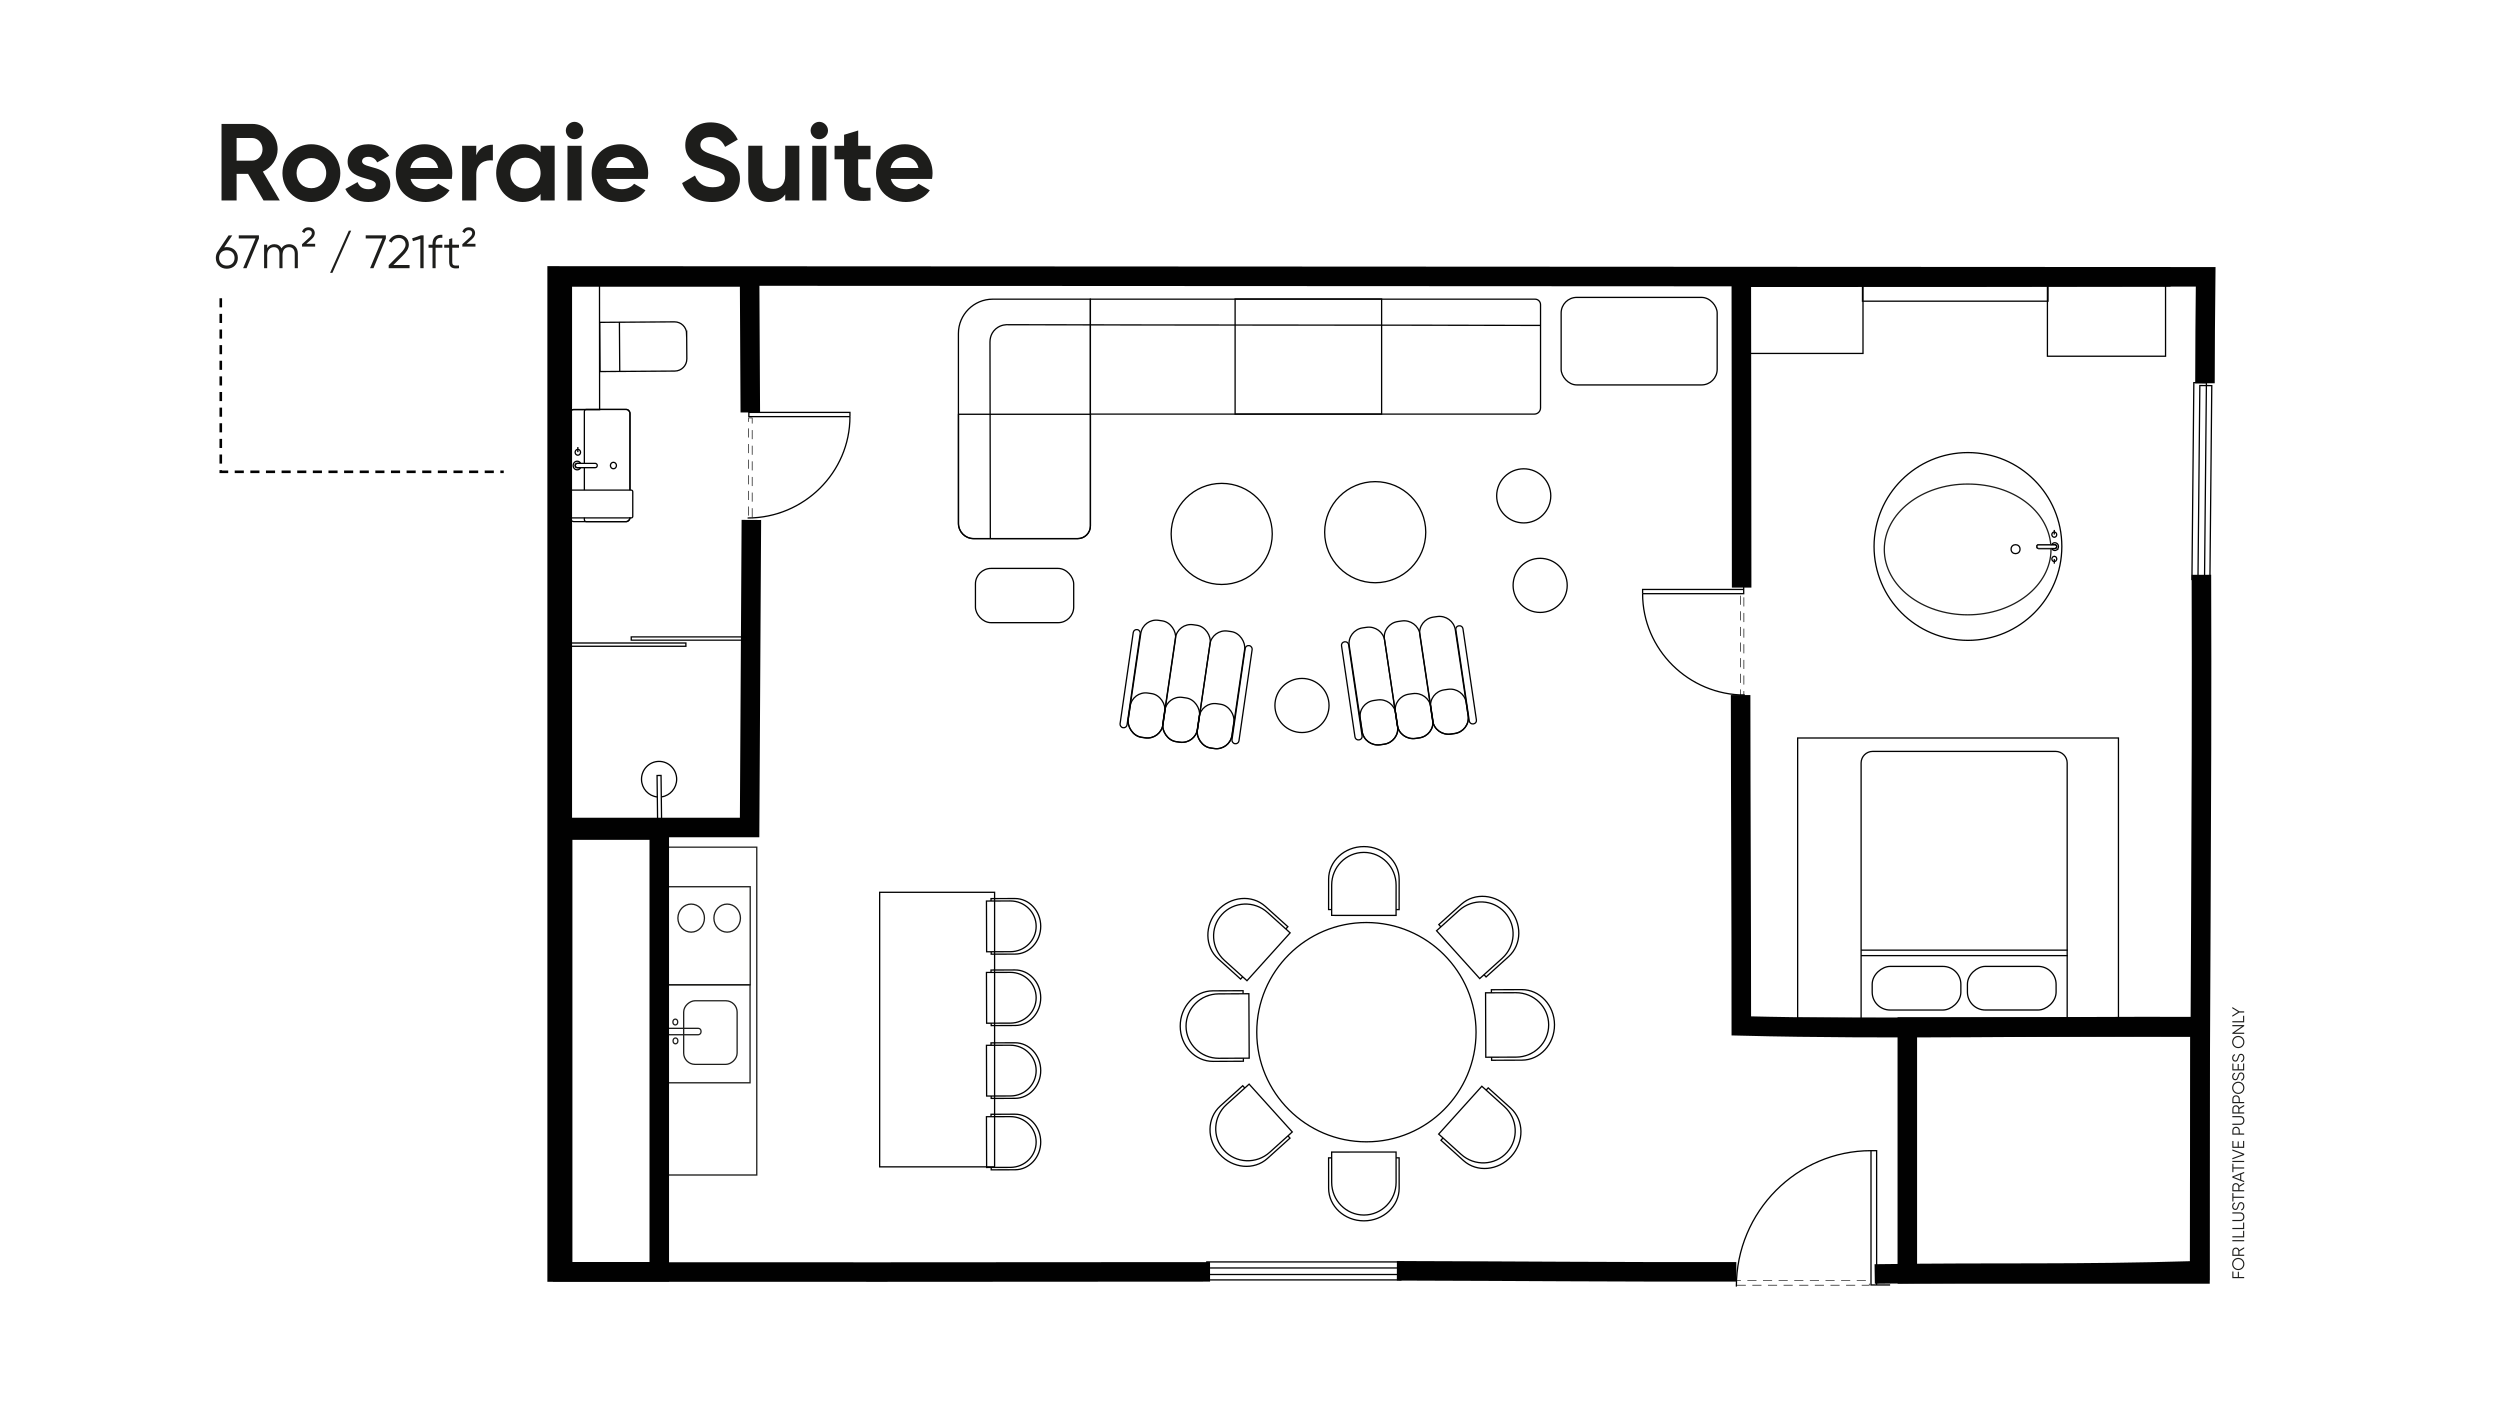 <?xml version="1.0" encoding="UTF-8"?><svg id="uuid-cba19f17-df7a-4692-8660-b09ced3fdf51" xmlns="http://www.w3.org/2000/svg" viewBox="0 0 1920 1080"><defs><style>.uuid-4865ee23-313e-415a-a224-e162aeec5054,.uuid-e0d407fa-e933-4abb-969e-ca25cde1d575,.uuid-8b0d7e40-ce40-4752-9bd7-440ad976eadb,.uuid-70fc17d7-611d-4344-9d24-7182fdb84fdb,.uuid-779e83af-6794-4ea6-a3ce-479da4cc46ab,.uuid-1b974bac-9dc5-418c-8e71-c21552a1e188,.uuid-3da83205-c6b2-4166-ba91-0e44f11cfa95{fill:none;}.uuid-4865ee23-313e-415a-a224-e162aeec5054,.uuid-65aeec7b-800b-4f40-ab10-dc54ce2df583{stroke-width:0px;}.uuid-e0d407fa-e933-4abb-969e-ca25cde1d575{stroke-width:15px;}.uuid-e0d407fa-e933-4abb-969e-ca25cde1d575,.uuid-8b0d7e40-ce40-4752-9bd7-440ad976eadb,.uuid-70fc17d7-611d-4344-9d24-7182fdb84fdb,.uuid-779e83af-6794-4ea6-a3ce-479da4cc46ab,.uuid-1b974bac-9dc5-418c-8e71-c21552a1e188,.uuid-3da83205-c6b2-4166-ba91-0e44f11cfa95{stroke-miterlimit:10;}.uuid-e0d407fa-e933-4abb-969e-ca25cde1d575,.uuid-8b0d7e40-ce40-4752-9bd7-440ad976eadb,.uuid-70fc17d7-611d-4344-9d24-7182fdb84fdb,.uuid-3da83205-c6b2-4166-ba91-0e44f11cfa95{stroke:#010101;}.uuid-8b0d7e40-ce40-4752-9bd7-440ad976eadb{stroke-width:.5px;}.uuid-8b0d7e40-ce40-4752-9bd7-440ad976eadb,.uuid-70fc17d7-611d-4344-9d24-7182fdb84fdb{stroke-dasharray:0 0 0 0 0 0 7 5 7 5 7 5;}.uuid-70fc17d7-611d-4344-9d24-7182fdb84fdb{stroke-width:2px;}.uuid-779e83af-6794-4ea6-a3ce-479da4cc46ab{stroke:#1d1d1b;}.uuid-1b974bac-9dc5-418c-8e71-c21552a1e188{stroke:#000;}.uuid-65aeec7b-800b-4f40-ab10-dc54ce2df583{fill:#1d1d1b;}</style></defs><path class="uuid-3da83205-c6b2-4166-ba91-0e44f11cfa95" d="M1578.13,421.29h-12.52c-.9,0-1.59-.89-1.36-1.88.14-.63.81-1.12,1.41-1.12h12.42c.6,0,1.27.5,1.41,1.12.23.99-.47,1.88-1.36,1.88Z"/><path class="uuid-3da83205-c6b2-4166-ba91-0e44f11cfa95" d="M1579.53,422.39c-.44.27-.92.4-1.39.4-.97,0-1.9-.53-2.42-1.5h2.41c.89,0,1.59-.89,1.36-1.88-.14-.62-.81-1.12-1.41-1.12h-2.36c.24-.45.59-.84,1.02-1.09,1.33-.83,3.05-.33,3.82,1.09.77,1.44.32,3.27-1.03,4.1Z"/><path class="uuid-3da83205-c6b2-4166-ba91-0e44f11cfa95" d="M1578.03,412.57c-1.31.25-2.43-.95-2.19-2.35.13-.78.73-1.43,1.46-1.58,1.33-.28,2.48.96,2.21,2.38-.15.78-.75,1.42-1.48,1.56Z"/><line class="uuid-3da83205-c6b2-4166-ba91-0e44f11cfa95" x1="1577.68" y1="410.51" x2="1577.69" y2="406.98"/><path class="uuid-3da83205-c6b2-4166-ba91-0e44f11cfa95" d="M1578.06,427.3c-1.31-.25-2.43.95-2.19,2.35.13.78.73,1.43,1.46,1.58,1.33.28,2.48-.96,2.21-2.38-.15-.78-.75-1.42-1.48-1.56Z"/><line class="uuid-3da83205-c6b2-4166-ba91-0e44f11cfa95" x1="1577.71" y1="429.37" x2="1577.71" y2="432.9"/><path class="uuid-e0d407fa-e933-4abb-969e-ca25cde1d575" d="M1439.77,978.42c99.36-1.43,150.55.48,249.55-2.52,0-178,2-356,1.36-534.46"/><path class="uuid-e0d407fa-e933-4abb-969e-ca25cde1d575" d="M1072.79,975.97c104.96.28,155.53.94,260.72.82"/><path class="uuid-e0d407fa-e933-4abb-969e-ca25cde1d575" d="M1693.41,294.33c0-27.65.27-53.26.55-81.73-14.07,0-1256.04-.69-1266.08-.69v765c189.52,0,311.63.15,501.44-.12"/><polyline class="uuid-e0d407fa-e933-4abb-969e-ca25cde1d575" points="576.23 316.76 575.69 212.69 431.84 212.69 431.84 635.51 575.69 635.51 577.05 399.31"/><path class="uuid-e0d407fa-e933-4abb-969e-ca25cde1d575" d="M1336.79,533.8c.07,95.7.54,158.1.54,254.1,117,3,235,0,351.99.58"/><path class="uuid-e0d407fa-e933-4abb-969e-ca25cde1d575" d="M1666.98,212.63c-109.57.28-220.08.28-329.66.28,0,90,.33,148.58.26,238.35"/><path class="uuid-3da83205-c6b2-4166-ba91-0e44f11cfa95" d="M1404.8,601.59h198.4c4.91,0,8.9,3.99,8.9,8.9v140.46c0,4.91-3.99,8.9-8.9,8.9h-198.4v-158.25h0Z" transform="translate(827.74 2189.17) rotate(-90)"/><rect class="uuid-3da83205-c6b2-4166-ba91-0e44f11cfa95" x="1455.13" y="724.9" width="33.5" height="68.1" rx="13.74" ry="13.74" transform="translate(712.94 2230.83) rotate(-90)"/><rect class="uuid-3da83205-c6b2-4166-ba91-0e44f11cfa95" x="1528.28" y="724.9" width="33.5" height="68.1" rx="13.74" ry="13.74" transform="translate(786.08 2303.97) rotate(-90)"/><line class="uuid-3da83205-c6b2-4166-ba91-0e44f11cfa95" x1="1587.98" y1="733.92" x2="1429.33" y2="733.92"/><line class="uuid-3da83205-c6b2-4166-ba91-0e44f11cfa95" x1="1587.98" y1="729.71" x2="1429.33" y2="729.71"/><rect class="uuid-4865ee23-313e-415a-a224-e162aeec5054" x="1384.08" y="559.8" width="241.95" height="224.78"/><rect class="uuid-1b974bac-9dc5-418c-8e71-c21552a1e188" x="1380.6" y="566.78" width="246.37" height="215.21"/><path class="uuid-3da83205-c6b2-4166-ba91-0e44f11cfa95" d="M441.78,357.1c.16-.69.9-1.24,1.57-1.24h2.61s11.14,0,11.14,0c.67,0,1.41.55,1.56,1.24.25,1.1-.52,2.08-1.51,2.08h-11.19s-2.68,0-2.68,0c-.98,0-1.75-.98-1.5-2.08Z"/><path class="uuid-3da83205-c6b2-4166-ba91-0e44f11cfa95" d="M440.6,355.86c.85-1.58,2.75-2.13,4.22-1.21.48.28.87.71,1.14,1.21h-2.61c-.67,0-1.41.55-1.57,1.24-.25,1.1.52,2.08,1.5,2.08h2.68s0,0,0,0c-.85,1.59-2.74,2.13-4.23,1.22-1.49-.92-1.99-2.95-1.13-4.54Z"/><path class="uuid-3da83205-c6b2-4166-ba91-0e44f11cfa95" d="M443.39,349.54c1.45.28,2.69-1.05,2.42-2.61-.15-.87-.81-1.58-1.61-1.75-1.48-.31-2.75,1.06-2.45,2.64.16.87.83,1.57,1.64,1.72Z"/><line class="uuid-3da83205-c6b2-4166-ba91-0e44f11cfa95" x1="443.78" y1="347.25" x2="443.78" y2="343.34"/><path class="uuid-3da83205-c6b2-4166-ba91-0e44f11cfa95" d="M473.37,357.05c.3,1.74-1.09,3.22-2.71,2.89-.9-.18-1.63-.97-1.81-1.93-.31-1.74,1.09-3.24,2.72-2.9.9.19,1.63.98,1.8,1.95Z"/><path class="uuid-3da83205-c6b2-4166-ba91-0e44f11cfa95" d="M483.82,376.4v-58.77c0-1.76-1.34-3.19-2.98-3.19h-40.07c-1.64,0-2.97,1.43-2.97,3.19v79.79c0,1.76,1.34,3.19,2.98,3.19h40.07c1.64,0,2.97-1.43,2.97-3.19h0"/><line class="uuid-3da83205-c6b2-4166-ba91-0e44f11cfa95" x1="448.79" y1="359.18" x2="448.79" y2="376.41"/><path class="uuid-3da83205-c6b2-4166-ba91-0e44f11cfa95" d="M483.82,376.4v-58.77c0-1.76-1.34-3.19-2.98-3.19h-30.64c-.78,0-1.42.68-1.42,1.52v39.9"/><path class="uuid-3da83205-c6b2-4166-ba91-0e44f11cfa95" d="M448.79,397.52v1.57c0,.84.63,1.52,1.42,1.52h30.64c1.64,0,2.97-1.43,2.97-3.19"/><rect class="uuid-3da83205-c6b2-4166-ba91-0e44f11cfa95" x="437.8" y="376.4" width="48.16" height="21.34" rx="1.13" ry="1.13"/><path class="uuid-3da83205-c6b2-4166-ba91-0e44f11cfa95" d="M504.82,612.07c-6.75-.69-12.05-6.42-12.14-13.46-.09-7.56,5.88-13.76,13.34-13.85,7.45-.09,13.57,5.97,13.66,13.53.08,6.93-4.93,12.72-11.51,13.7"/><polyline class="uuid-3da83205-c6b2-4166-ba91-0e44f11cfa95" points="508.16 635.72 507.68 595.55 504.62 595.58 505.1 635.76"/><rect class="uuid-1b974bac-9dc5-418c-8e71-c21552a1e188" x="527.71" y="446.2" width="2.51" height="88.35" transform="translate(38.59 1019.35) rotate(-90)"/><rect class="uuid-1b974bac-9dc5-418c-8e71-c21552a1e188" x="481.33" y="450.91" width="2.51" height="88.35" transform="translate(-12.5 977.67) rotate(-90)"/><rect class="uuid-3da83205-c6b2-4166-ba91-0e44f11cfa95" x="400.72" y="254.92" width="96.17" height="23.25" transform="translate(714.98 -182.48) rotate(89.95)"/><path class="uuid-3da83205-c6b2-4166-ba91-0e44f11cfa95" d="M484.42,232.86h19.2c5.13,0,9.3,4.17,9.3,9.3v57.42h-37.79v-57.42c0-5.13,4.17-9.3,9.3-9.3Z" transform="translate(757 -229.54) rotate(89.62)"/><line class="uuid-3da83205-c6b2-4166-ba91-0e44f11cfa95" x1="475.71" y1="247.25" x2="475.96" y2="285.04"/><circle class="uuid-3da83205-c6b2-4166-ba91-0e44f11cfa95" cx="1049.4" cy="792.71" r="84.21"/><rect class="uuid-3da83205-c6b2-4166-ba91-0e44f11cfa95" x="749.14" y="436.54" width="75.46" height="41.68" rx="12" ry="12"/><circle class="uuid-3da83205-c6b2-4166-ba91-0e44f11cfa95" cx="938.27" cy="410.05" r="38.82"/><circle class="uuid-3da83205-c6b2-4166-ba91-0e44f11cfa95" cx="1056.16" cy="408.72" r="38.82"/><circle class="uuid-3da83205-c6b2-4166-ba91-0e44f11cfa95" cx="1170.22" cy="380.82" r="20.78"/><circle class="uuid-3da83205-c6b2-4166-ba91-0e44f11cfa95" cx="1182.84" cy="449.57" r="20.78"/><circle class="uuid-3da83205-c6b2-4166-ba91-0e44f11cfa95" cx="999.92" cy="541.81" r="20.78"/><rect class="uuid-3da83205-c6b2-4166-ba91-0e44f11cfa95" x="871.13" y="476.15" width="26.97" height="90.72" rx="12" ry="12" transform="translate(84.79 -122.53) rotate(8.32)"/><rect class="uuid-3da83205-c6b2-4166-ba91-0e44f11cfa95" x="897.75" y="479.54" width="26.97" height="90.72" rx="12" ry="12" transform="translate(85.56 -126.35) rotate(8.32)"/><rect class="uuid-3da83205-c6b2-4166-ba91-0e44f11cfa95" x="924.23" y="484.42" width="26.97" height="90.72" rx="12" ry="12" transform="translate(86.54 -130.13) rotate(8.32)"/><rect class="uuid-3da83205-c6b2-4166-ba91-0e44f11cfa95" x="867.04" y="532.32" width="26.97" height="34.37" rx="12" ry="12" transform="translate(88.79 -121.65) rotate(8.32)"/><rect class="uuid-3da83205-c6b2-4166-ba91-0e44f11cfa95" x="893.6" y="535.65" width="26.97" height="34.37" rx="12" ry="12" transform="translate(89.56 -125.45) rotate(8.32)"/><rect class="uuid-3da83205-c6b2-4166-ba91-0e44f11cfa95" x="920.02" y="540.5" width="26.97" height="34.37" rx="12" ry="12" transform="translate(90.54 -129.23) rotate(8.32)"/><rect class="uuid-3da83205-c6b2-4166-ba91-0e44f11cfa95" x="865.27" y="483.14" width="5.42" height="76.1" rx="2.61" ry="2.61" transform="translate(83.41 -118.72) rotate(8.22)"/><rect class="uuid-3da83205-c6b2-4166-ba91-0e44f11cfa95" x="951.22" y="495.42" width="5.42" height="76.1" rx="2.61" ry="2.61" transform="translate(86.05 -130.88) rotate(8.22)"/><path class="uuid-3da83205-c6b2-4166-ba91-0e44f11cfa95" d="M1114.18,563.72l3-.43c6.67-.96,11.33-7.08,10.35-13.61l-9.86-66.02c-.98-6.53-7.23-11.09-13.9-10.14l-3,.43c-6.67.96-11.33,7.08-10.35,13.61l9.86,66.02c.98,6.53,7.23,11.09,13.9,10.14Z"/><path class="uuid-3da83205-c6b2-4166-ba91-0e44f11cfa95" d="M1087,567.1l3-.43c6.67-.96,11.33-7.08,10.35-13.61l-9.86-66.02c-.98-6.53-7.23-11.09-13.9-10.14l-3,.43c-6.67.96-11.33,7.08-10.35,13.61l9.86,66.02c.98,6.53,7.23,11.09,13.9,10.14Z"/><path class="uuid-3da83205-c6b2-4166-ba91-0e44f11cfa95" d="M1059.96,571.98l3-.43c6.67-.96,11.33-7.08,10.35-13.61l-9.86-66.02c-.98-6.53-7.23-11.09-13.9-10.14l-3,.43c-6.67.96-11.33,7.08-10.35,13.61l9.86,66.02c.98,6.53,7.23,11.09,13.9,10.14Z"/><path class="uuid-3da83205-c6b2-4166-ba91-0e44f11cfa95" d="M1114.21,563.83l3-.43c6.67-.96,11.33-7.08,10.35-13.61l-1.53-10.26c-.98-6.53-7.23-11.09-13.9-10.14l-3,.43c-6.67.96-11.33,7.08-10.35,13.61l1.53,10.26c.98,6.53,7.23,11.09,13.9,10.14Z"/><path class="uuid-3da83205-c6b2-4166-ba91-0e44f11cfa95" d="M1087.07,567.15l3-.43c6.67-.96,11.33-7.08,10.35-13.61l-1.53-10.26c-.98-6.53-7.23-11.09-13.9-10.14l-3,.43c-6.67.96-11.33,7.08-10.35,13.61l1.53,10.26c.98,6.53,7.23,11.09,13.9,10.14Z"/><path class="uuid-3da83205-c6b2-4166-ba91-0e44f11cfa95" d="M1060.09,572l3-.43c6.67-.96,11.33-7.08,10.35-13.61l-1.53-10.26c-.98-6.53-7.23-11.09-13.9-10.14l-3,.43c-6.67.96-11.33,7.08-10.35,13.61l1.53,10.26c.98,6.53,7.23,11.09,13.9,10.14Z"/><path class="uuid-3da83205-c6b2-4166-ba91-0e44f11cfa95" d="M1131.64,555.94l-.21.03c-1.45.21-2.8-.78-3.01-2.21l-10.35-70.16c-.21-1.42.8-2.75,2.25-2.95l.21-.03c1.45-.21,2.8.78,3.01,2.21l10.35,70.16c.21,1.42-.8,2.75-2.25,2.95Z"/><path class="uuid-3da83205-c6b2-4166-ba91-0e44f11cfa95" d="M1043.85,568.22l-.21.03c-1.45.21-2.8-.78-3.01-2.21l-10.35-70.16c-.21-1.42.8-2.75,2.25-2.95l.21-.03c1.45-.21,2.8.78,3.01,2.21l10.35,70.16c.21,1.42-.8,2.75-2.25,2.95Z"/><path class="uuid-3da83205-c6b2-4166-ba91-0e44f11cfa95" d="M762.44,229.76h74.96v174.28c0,5.3-4.31,9.61-9.61,9.61h-79.97c-6.49,0-11.76-5.27-11.76-11.76v-145.75c0-14.56,11.82-26.38,26.38-26.38Z"/><path class="uuid-3da83205-c6b2-4166-ba91-0e44f11cfa95" d="M837.41,229.76h341.52c2.32,0,4.2,1.88,4.2,4.2v79.31c0,2.63-2.13,4.76-4.76,4.76h-340.96v-88.27h0Z"/><rect class="uuid-3da83205-c6b2-4166-ba91-0e44f11cfa95" x="948.56" y="229.61" width="112.52" height="88.42"/><path class="uuid-3da83205-c6b2-4166-ba91-0e44f11cfa95" d="M736.13,318.17h101.34v85.62c0,5.44-4.42,9.87-9.87,9.87h-79.97c-6.35,0-11.51-5.16-11.51-11.51v-83.97h0Z"/><path class="uuid-3da83205-c6b2-4166-ba91-0e44f11cfa95" d="M1183.13,249.92c-138.4-.36-270.53-.18-408.93-.54-.9-.05-5.56-.24-9.54,3.27-1.15,1.02-2,2.13-2.62,3.2-1.2,2.07-1.74,4.46-1.74,6.85l.27,150.68"/><rect class="uuid-3da83205-c6b2-4166-ba91-0e44f11cfa95" x="1198.96" y="228.4" width="119.83" height="67.22" rx="12" ry="12"/><rect class="uuid-3da83205-c6b2-4166-ba91-0e44f11cfa95" x="1340.06" y="211.78" width="90.72" height="59.66"/><rect class="uuid-3da83205-c6b2-4166-ba91-0e44f11cfa95" x="1572.42" y="213.92" width="90.72" height="59.66"/><rect class="uuid-3da83205-c6b2-4166-ba91-0e44f11cfa95" x="1430.39" y="216.75" width="142.48" height="14.56"/><path class="uuid-3da83205-c6b2-4166-ba91-0e44f11cfa95" d="M975.19,884.93c-10.29,9.29-26.06,8.6-35.21-1.55-9.15-10.14-8.23-25.89,2.06-35.18l17.28-15.59,33.14,36.73-17.28,15.59Z"/><path class="uuid-3da83205-c6b2-4166-ba91-0e44f11cfa95" d="M989.15,872.33l1.57,1.74-17.28,15.59c-10.29,9.29-26.76,7.82-36.78-3.29-10.02-11.11-9.8-27.64.49-36.93l17.28-15.59,1.57,1.74"/><path class="uuid-3da83205-c6b2-4166-ba91-0e44f11cfa95" d="M1122.18,886.57c10.29,9.29,26.06,8.6,35.21-1.55,9.15-10.14,8.23-25.89-2.06-35.18l-17.28-15.59-33.14,36.73,17.28,15.59Z"/><path class="uuid-3da83205-c6b2-4166-ba91-0e44f11cfa95" d="M1108.22,873.97l-1.57,1.74,17.28,15.59c10.29,9.29,26.76,7.82,36.78-3.29,10.02-11.11,9.8-27.64-.49-36.93l-17.28-15.59-1.57,1.74"/><path class="uuid-3da83205-c6b2-4166-ba91-0e44f11cfa95" d="M973.55,700.85c-10.29-9.29-26.06-8.6-35.21,1.55-9.15,10.14-8.23,25.89,2.06,35.18l17.28,15.59,33.14-36.73-17.28-15.59Z"/><path class="uuid-3da83205-c6b2-4166-ba91-0e44f11cfa95" d="M987.51,713.45l1.57-1.74-17.28-15.59c-10.29-9.29-26.76-7.82-36.78,3.29-10.02,11.11-9.8,27.64.49,36.93l17.28,15.59,1.57-1.74"/><path class="uuid-3da83205-c6b2-4166-ba91-0e44f11cfa95" d="M1120.55,699.22c10.29-9.29,26.06-8.6,35.21,1.55,9.15,10.14,8.23,25.89-2.06,35.18l-17.28,15.59-33.14-36.73,17.28-15.59Z"/><path class="uuid-3da83205-c6b2-4166-ba91-0e44f11cfa95" d="M1106.58,711.82l-1.57-1.74,17.28-15.59c10.29-9.29,26.76-7.82,36.78,3.29,10.02,11.11,9.8,27.64-.49,36.93l-17.28,15.59-1.57-1.74"/><path class="uuid-3da83205-c6b2-4166-ba91-0e44f11cfa95" d="M1022.73,679.73c0-13.86,11.09-25.1,24.75-25.09s24.73,11.26,24.72,25.12l-.02,23.28-49.47-.03.02-23.28Z"/><path class="uuid-3da83205-c6b2-4166-ba91-0e44f11cfa95" d="M1022.71,698.54h-2.35s.02-23.28.02-23.28c0-13.86,12.14-25.1,27.1-25.08,14.96.01,27.08,11.26,27.07,25.12l-.02,23.28h-2.35"/><path class="uuid-3da83205-c6b2-4166-ba91-0e44f11cfa95" d="M1022.73,908.06c0,13.86,11.09,25.1,24.75,25.09,13.66,0,24.73-11.26,24.72-25.12l-.02-23.28-49.47.03.02,23.28Z"/><path class="uuid-3da83205-c6b2-4166-ba91-0e44f11cfa95" d="M1022.71,889.25h-2.35s.02,23.28.02,23.28c0,13.86,12.14,25.1,27.1,25.08,14.96-.01,27.08-11.26,27.07-25.12l-.02-23.28h-2.35"/><path class="uuid-3da83205-c6b2-4166-ba91-0e44f11cfa95" d="M1164.2,762.4c13.86-.05,25.14,10.99,25.18,24.65.04,13.66-11.16,24.77-25.02,24.82l-23.28.08-.16-49.47,23.28-.08Z"/><path class="uuid-3da83205-c6b2-4166-ba91-0e44f11cfa95" d="M1145.39,762.46v-2.35s23.27-.08,23.27-.08c13.86-.05,25.14,12.04,25.19,27,.05,14.96-11.15,27.12-25.02,27.17l-23.28.08v-2.35"/><path class="uuid-3da83205-c6b2-4166-ba91-0e44f11cfa95" d="M935.87,763.3c-13.86.06-25.05,11.19-24.99,24.85.06,13.66,11.35,24.68,25.22,24.62l23.27-.11-.23-49.47-23.27.11Z"/><path class="uuid-3da83205-c6b2-4166-ba91-0e44f11cfa95" d="M954.68,763.21v-2.35s-23.29.11-23.29.11c-13.86.06-25.05,12.24-24.98,27.2s11.37,27.03,25.23,26.97l23.27-.11v-2.35"/><rect class="uuid-779e83af-6794-4ea6-a3ce-479da4cc46ab" x="418.6" y="739.82" width="251.78" height="73.41" transform="translate(-232.03 1321.01) rotate(-90)"/><rect class="uuid-779e83af-6794-4ea6-a3ce-479da4cc46ab" x="506.74" y="762.28" width="75.32" height="63.29" transform="translate(-249.53 1338.33) rotate(-90)"/><rect class="uuid-779e83af-6794-4ea6-a3ce-479da4cc46ab" x="506.87" y="687.01" width="75.32" height="63.29" transform="translate(-174.14 1263.19) rotate(-90)"/><rect class="uuid-779e83af-6794-4ea6-a3ce-479da4cc46ab" x="521.16" y="772.49" width="48.84" height="41.05" rx="8.69" ry="8.69" transform="translate(-247.43 1338.59) rotate(-90)"/><rect class="uuid-779e83af-6794-4ea6-a3ce-479da4cc46ab" x="522.44" y="778.74" width="4.92" height="26.96" rx="2.09" ry="2.09" transform="translate(-267.32 1317.12) rotate(-90)"/><ellipse class="uuid-779e83af-6794-4ea6-a3ce-479da4cc46ab" cx="518.76" cy="799.41" rx="1.86" ry="2.24"/><ellipse class="uuid-779e83af-6794-4ea6-a3ce-479da4cc46ab" cx="518.64" cy="784.92" rx="1.86" ry="2.24"/><ellipse class="uuid-779e83af-6794-4ea6-a3ce-479da4cc46ab" cx="558.47" cy="705.11" rx="10.19" ry="10.77"/><ellipse class="uuid-779e83af-6794-4ea6-a3ce-479da4cc46ab" cx="530.82" cy="705.11" rx="10.19" ry="10.77"/><polyline class="uuid-3da83205-c6b2-4166-ba91-0e44f11cfa95" points="1339.16 452.7 1261.52 452.7 1261.52 455.95"/><polyline class="uuid-3da83205-c6b2-4166-ba91-0e44f11cfa95" points="1339.16 444.9 1339.16 455.95 1261.52 455.95"/><path class="uuid-3da83205-c6b2-4166-ba91-0e44f11cfa95" d="M1261.52,455.95c0,42.76,35.19,77.85,78.6,77.85"/><rect class="uuid-8b0d7e40-ce40-4752-9bd7-440ad976eadb" x="1336.62" y="456.96" width="2.68" height="76.84" transform="translate(2675.92 990.75) rotate(180)"/><polyline class="uuid-3da83205-c6b2-4166-ba91-0e44f11cfa95" points="1441.25 986.85 1441.25 883.72 1436.93 883.72"/><polyline class="uuid-3da83205-c6b2-4166-ba91-0e44f11cfa95" points="1451.61 986.85 1436.93 986.85 1436.93 883.72"/><path class="uuid-3da83205-c6b2-4166-ba91-0e44f11cfa95" d="M1436.93,883.72c-56.8,0-103.41,46.75-103.41,104.41"/><rect class="uuid-8b0d7e40-ce40-4752-9bd7-440ad976eadb" x="1382.79" y="934.22" width="3.56" height="102.07" transform="translate(399.32 2369.82) rotate(-90)"/><rect class="uuid-e0d407fa-e933-4abb-969e-ca25cde1d575" x="1464.82" y="788.77" width="224.76" height="189.62"/><rect class="uuid-3da83205-c6b2-4166-ba91-0e44f11cfa95" x="924.64" y="973.8" width="151.2" height="9.17"/><rect class="uuid-3da83205-c6b2-4166-ba91-0e44f11cfa95" x="926.81" y="969.16" width="151.2" height="9.66"/><polyline class="uuid-3da83205-c6b2-4166-ba91-0e44f11cfa95" points="575.12 316.72 652.76 316.72 652.76 319.97"/><polyline class="uuid-3da83205-c6b2-4166-ba91-0e44f11cfa95" points="575.12 308.92 575.12 319.97 652.76 319.97"/><path class="uuid-3da83205-c6b2-4166-ba91-0e44f11cfa95" d="M652.76,319.97c0,42.76-35.19,77.85-78.6,77.85"/><rect class="uuid-8b0d7e40-ce40-4752-9bd7-440ad976eadb" x="574.99" y="320.97" width="2.68" height="76.84"/><rect class="uuid-e0d407fa-e933-4abb-969e-ca25cde1d575" x="432.11" y="637.5" width="74.21" height="339.23"/><rect class="uuid-3da83205-c6b2-4166-ba91-0e44f11cfa95" x="675.58" y="685.28" width="88.27" height="210.86"/><path class="uuid-3da83205-c6b2-4166-ba91-0e44f11cfa95" d="M775.93,691.93c10.92-.04,19.8,8.66,19.84,19.42s-8.79,19.51-19.71,19.55l-18.33.06-.13-38.97,18.33-.06Z"/><path class="uuid-3da83205-c6b2-4166-ba91-0e44f11cfa95" d="M761.11,691.98v-1.85s18.33-.06,18.33-.06c10.92-.04,19.8,9.49,19.84,21.27s-8.78,21.36-19.7,21.4l-18.33.06v-1.85"/><path class="uuid-3da83205-c6b2-4166-ba91-0e44f11cfa95" d="M775.93,746.78c10.92-.04,19.8,8.66,19.84,19.42s-8.79,19.51-19.71,19.55l-18.33.06-.13-38.97,18.33-.06Z"/><path class="uuid-3da83205-c6b2-4166-ba91-0e44f11cfa95" d="M761.11,746.83v-1.85s18.33-.06,18.33-.06c10.92-.04,19.8,9.49,19.84,21.27s-8.78,21.36-19.7,21.4l-18.33.06v-1.85"/><path class="uuid-3da83205-c6b2-4166-ba91-0e44f11cfa95" d="M775.93,802.73c10.92-.04,19.8,8.66,19.84,19.42s-8.79,19.51-19.71,19.55l-18.33.06-.13-38.97,18.33-.06Z"/><path class="uuid-3da83205-c6b2-4166-ba91-0e44f11cfa95" d="M761.11,802.77v-1.85s18.33-.06,18.33-.06c10.92-.04,19.8,9.49,19.84,21.27s-8.78,21.36-19.7,21.4l-18.33.06v-1.85"/><path class="uuid-3da83205-c6b2-4166-ba91-0e44f11cfa95" d="M775.93,857.57c10.92-.04,19.8,8.66,19.84,19.42s-8.79,19.51-19.71,19.55l-18.33.06-.13-38.97,18.33-.06Z"/><path class="uuid-3da83205-c6b2-4166-ba91-0e44f11cfa95" d="M761.11,857.62v-1.85s18.33-.06,18.33-.06c10.92-.04,19.8,9.49,19.84,21.27s-8.78,21.36-19.7,21.4l-18.33.06v-1.85"/><rect class="uuid-3da83205-c6b2-4166-ba91-0e44f11cfa95" x="1617.82" y="367.15" width="151.2" height="9.17" transform="translate(1305.36 2061.5) rotate(-89.45)"/><rect class="uuid-3da83205-c6b2-4166-ba91-0e44f11cfa95" x="1613.45" y="364.69" width="151.2" height="9.66" transform="translate(1303.25 2054.93) rotate(-89.45)"/><circle class="uuid-3da83205-c6b2-4166-ba91-0e44f11cfa95" cx="1511.38" cy="419.69" r="72.11"/><polyline class="uuid-70fc17d7-611d-4344-9d24-7182fdb84fdb" points="169.56 229.05 169.56 362.35 386.87 362.35"/><path class="uuid-65aeec7b-800b-4f40-ab10-dc54ce2df583" d="M190.54,133.55h-8.82v20.41h-11.59v-58.8h23.52c10.84,0,19.57,8.74,19.57,19.49,0,7.39-4.62,14.03-11.34,17.14l13.02,22.18h-12.52l-11.84-20.41ZM181.72,123.38h11.93c4.37,0,7.98-3.86,7.98-8.74s-3.61-8.65-7.98-8.65h-11.93v17.39Z"/><path class="uuid-65aeec7b-800b-4f40-ab10-dc54ce2df583" d="M216.92,132.96c0-12.52,9.83-22.18,22.18-22.18s22.26,9.66,22.26,22.18-9.91,22.18-22.26,22.18-22.18-9.66-22.18-22.18ZM250.52,132.96c0-6.8-4.96-11.59-11.42-11.59s-11.34,4.79-11.34,11.59,4.96,11.59,11.34,11.59,11.42-4.79,11.42-11.59Z"/><path class="uuid-65aeec7b-800b-4f40-ab10-dc54ce2df583" d="M299.74,141.7c0,9.07-7.9,13.44-16.88,13.44-8.4,0-14.62-3.53-17.64-10l9.41-5.29c1.18,3.45,4.03,5.46,8.23,5.46,3.44,0,5.79-1.18,5.79-3.61,0-6.13-21.67-2.77-21.67-17.56,0-8.57,7.31-13.36,15.96-13.36,6.8,0,12.68,3.11,15.96,8.9l-9.24,5.04c-1.26-2.69-3.61-4.28-6.72-4.28-2.69,0-4.87,1.18-4.87,3.44,0,6.22,21.67,2.35,21.67,17.81Z"/><path class="uuid-65aeec7b-800b-4f40-ab10-dc54ce2df583" d="M327.12,145.31c4.2,0,7.56-1.76,9.41-4.2l8.74,5.04c-3.95,5.71-10.25,8.99-18.31,8.99-14.11,0-23.02-9.66-23.02-22.18s8.99-22.18,22.18-22.18c12.43,0,21.25,9.83,21.25,22.18,0,1.6-.17,3.02-.42,4.45h-31.67c1.51,5.54,6.13,7.9,11.84,7.9ZM336.53,129.01c-1.34-6.05-5.88-8.48-10.42-8.48-5.79,0-9.74,3.11-11,8.48h21.42Z"/><path class="uuid-65aeec7b-800b-4f40-ab10-dc54ce2df583" d="M378.53,111.12v12.1c-5.63-.67-12.77,1.85-12.77,10.67v20.08h-10.84v-42h10.84v7.22c2.18-5.71,7.48-8.06,12.77-8.06Z"/><path class="uuid-65aeec7b-800b-4f40-ab10-dc54ce2df583" d="M425.99,111.96v42h-10.84v-4.96c-3.03,3.78-7.56,6.13-13.69,6.13-11.17,0-20.41-9.66-20.41-22.18s9.24-22.18,20.41-22.18c6.13,0,10.67,2.35,13.69,6.13v-4.96h10.84ZM415.16,132.96c0-7.06-4.96-11.84-11.68-11.84s-11.59,4.79-11.59,11.84,4.96,11.84,11.59,11.84,11.68-4.79,11.68-11.84Z"/><path class="uuid-65aeec7b-800b-4f40-ab10-dc54ce2df583" d="M434.56,100.28c0-3.61,3.02-6.72,6.64-6.72s6.72,3.11,6.72,6.72-3.02,6.63-6.72,6.63-6.64-3.02-6.64-6.63ZM435.82,111.96h10.84v42h-10.84v-42Z"/><path class="uuid-65aeec7b-800b-4f40-ab10-dc54ce2df583" d="M477.57,145.31c4.2,0,7.56-1.76,9.41-4.2l8.73,5.04c-3.95,5.71-10.25,8.99-18.31,8.99-14.11,0-23.02-9.66-23.02-22.18s8.99-22.18,22.18-22.18c12.43,0,21.25,9.83,21.25,22.18,0,1.6-.17,3.02-.42,4.45h-31.67c1.51,5.54,6.13,7.9,11.84,7.9ZM486.97,129.01c-1.35-6.05-5.88-8.48-10.42-8.48-5.8,0-9.74,3.11-11,8.48h21.42Z"/><path class="uuid-65aeec7b-800b-4f40-ab10-dc54ce2df583" d="M523.85,140.61l9.91-5.8c2.1,5.46,6.21,8.99,13.52,8.99s9.41-2.94,9.41-6.22c0-4.37-3.95-6.05-12.68-8.57-8.99-2.6-17.72-6.38-17.72-17.55s9.24-17.47,19.32-17.47,17.05,4.96,21,13.19l-9.74,5.63c-2.1-4.45-5.29-7.56-11.26-7.56-4.87,0-7.73,2.52-7.73,5.88,0,3.61,2.27,5.54,11.17,8.23,9.32,2.94,19.24,6.05,19.24,18.06,0,11-8.82,17.72-21.34,17.72s-19.91-5.8-23.1-14.53Z"/><path class="uuid-65aeec7b-800b-4f40-ab10-dc54ce2df583" d="M613.9,111.96v42h-10.84v-4.71c-2.52,3.78-6.89,5.88-12.52,5.88-8.9,0-15.88-6.22-15.88-17.39v-25.79h10.84v24.44c0,5.71,3.44,8.65,8.31,8.65,5.29,0,9.24-3.11,9.24-10.42v-22.68h10.84Z"/><path class="uuid-65aeec7b-800b-4f40-ab10-dc54ce2df583" d="M622.55,100.28c0-3.61,3.02-6.72,6.64-6.72s6.72,3.11,6.72,6.72-3.02,6.63-6.72,6.63-6.64-3.02-6.64-6.63ZM623.81,111.96h10.84v42h-10.84v-42Z"/><path class="uuid-65aeec7b-800b-4f40-ab10-dc54ce2df583" d="M659.09,122.38v17.47c0,4.54,3.28,4.62,9.49,4.29v9.83c-15.2,1.68-20.33-2.77-20.33-14.11v-17.47h-7.31v-10.42h7.31v-8.48l10.84-3.28v11.76h9.49v10.42h-9.49Z"/><path class="uuid-65aeec7b-800b-4f40-ab10-dc54ce2df583" d="M695.96,145.31c4.2,0,7.56-1.76,9.41-4.2l8.74,5.04c-3.95,5.71-10.25,8.99-18.31,8.99-14.11,0-23.02-9.66-23.02-22.18s8.99-22.18,22.18-22.18c12.43,0,21.25,9.83,21.25,22.18,0,1.6-.17,3.02-.42,4.45h-31.67c1.51,5.54,6.13,7.9,11.84,7.9ZM705.37,129.01c-1.34-6.05-5.88-8.48-10.42-8.48-5.79,0-9.74,3.11-11,8.48h21.42Z"/><path class="uuid-65aeec7b-800b-4f40-ab10-dc54ce2df583" d="M182.67,198.08c0,4.93-3.56,8.31-8.46,8.31s-8.46-3.38-8.46-8.31c0-1.98.58-3.67,1.55-5.04l8.24-12.27h2.84l-6.19,9.21c.65-.14,1.33-.22,2.02-.22,4.89,0,8.46,3.38,8.46,8.32ZM180.15,198.08c0-3.53-2.38-5.87-5.94-5.87s-5.94,2.34-5.94,5.87,2.38,5.87,5.94,5.87,5.94-2.34,5.94-5.87Z"/><path class="uuid-65aeec7b-800b-4f40-ab10-dc54ce2df583" d="M198.86,180.76v2.38l-9.5,22.82h-2.63l9.5-22.82h-12.85v-2.38h15.48Z"/><path class="uuid-65aeec7b-800b-4f40-ab10-dc54ce2df583" d="M228.74,194.73v11.23h-2.38v-11.23c0-3.21-1.84-4.9-4.39-4.9-2.77,0-5,1.69-5,6.16v9.97h-2.38v-11.23c0-3.21-1.66-4.9-4.21-4.9s-5.18,1.69-5.18,6.16v9.97h-2.38v-18h2.38v2.63c1.4-2.2,3.35-3.06,5.51-3.06,2.52,0,4.46,1.19,5.47,3.28,1.33-2.23,3.53-3.28,5.83-3.28,3.96,0,6.73,2.7,6.73,7.2Z"/><path class="uuid-65aeec7b-800b-4f40-ab10-dc54ce2df583" d="M231.95,187.57l6.05-5.54c1.01-.9,1.51-2.09,1.51-3.06,0-1.33-.97-2.23-2.59-2.23s-2.56.83-3.13,2.23l-1.87-1.04c.86-2.12,2.59-3.35,5-3.35,2.95,0,4.82,1.98,4.82,4.39,0,1.66-.76,3.17-2.23,4.5l-4.25,3.78h6.77v2.16h-10.08v-1.84Z"/><path class="uuid-65aeec7b-800b-4f40-ab10-dc54ce2df583" d="M253.51,209.56l14.4-32.4h1.8l-14.4,32.4h-1.8Z"/><path class="uuid-65aeec7b-800b-4f40-ab10-dc54ce2df583" d="M296.35,180.76v2.38l-9.5,22.82h-2.63l9.5-22.82h-12.85v-2.38h15.48Z"/><path class="uuid-65aeec7b-800b-4f40-ab10-dc54ce2df583" d="M298.51,203.69l9.07-9.14c2.12-2.12,3.89-4.32,3.89-6.66,0-3.42-2.48-5.11-5.07-5.11-2.45,0-4.43,1.08-5.65,3.56l-2.12-1.26c1.62-3.21,4.57-4.75,7.78-4.75,3.74,0,7.59,2.63,7.59,7.56,0,3.2-2.12,5.9-4.68,8.46l-7.2,7.16h12.42v2.45h-16.02v-2.27Z"/><path class="uuid-65aeec7b-800b-4f40-ab10-dc54ce2df583" d="M325.33,180.76v25.2h-2.52v-22.43l-5.65,1.69-.65-2.16,6.66-2.3h2.16Z"/><path class="uuid-65aeec7b-800b-4f40-ab10-dc54ce2df583" d="M334.55,187.24v.72h5.18v2.3h-5.18v15.7h-2.38v-15.7h-3.06v-2.3h3.06v-.72c0-4.68,2.7-7.27,7.56-6.91v2.3c-3.49-.29-5.18,1.15-5.18,4.61Z"/><path class="uuid-65aeec7b-800b-4f40-ab10-dc54ce2df583" d="M347.33,190.27v10.91c0,3.1,1.69,2.84,5.18,2.7v2.09c-4.86.72-7.56-.47-7.56-4.79v-10.91h-3.78v-2.3h3.78v-4.32l2.38-.72v5.04h5.18v2.3h-5.18Z"/><path class="uuid-65aeec7b-800b-4f40-ab10-dc54ce2df583" d="M355.07,187.57l6.05-5.54c1.01-.9,1.51-2.09,1.51-3.06,0-1.33-.97-2.23-2.59-2.23s-2.56.83-3.13,2.23l-1.87-1.04c.86-2.12,2.59-3.35,5-3.35,2.95,0,4.82,1.98,4.82,4.39,0,1.66-.76,3.17-2.23,4.5l-4.25,3.78h6.77v2.16h-10.08v-1.84Z"/><path class="uuid-779e83af-6794-4ea6-a3ce-479da4cc46ab" d="M1575.17,421.97c0,27.74-28.66,50.22-64.01,50.22s-64.02-22.48-64.02-50.22,28.66-50.22,64.02-50.22,61.44,20.53,63.84,46.54h-9.34c-.6,0-1.27.49-1.41,1.12-.23.99.46,1.88,1.36,1.88h9.55c0,.23,0,.45,0,.68Z"/><circle class="uuid-3da83205-c6b2-4166-ba91-0e44f11cfa95" cx="1547.95" cy="421.76" r="3.43"/><path class="uuid-65aeec7b-800b-4f40-ab10-dc54ce2df583" d="M1715.28,980.73h3.35v-4.03h.86v4.03h4.03v.91h-9.1v-5.13h.86v4.22Z"/><path class="uuid-65aeec7b-800b-4f40-ab10-dc54ce2df583" d="M1718.98,975.46c-2.6,0-4.71-2.05-4.71-4.71s2.11-4.71,4.71-4.71,4.71,2.05,4.71,4.71-2.11,4.71-4.71,4.71ZM1718.98,966.96c-2.12,0-3.82,1.64-3.82,3.8s1.7,3.8,3.82,3.8,3.82-1.64,3.82-3.8-1.7-3.8-3.82-3.8Z"/><path class="uuid-65aeec7b-800b-4f40-ab10-dc54ce2df583" d="M1719.89,961.03v2.55h3.64v.91h-9.1v-3.64c0-1.51,1.22-2.73,2.73-2.73,1.24,0,2.29.83,2.61,1.96l3.76-2.22v1.04l-3.64,2.13ZM1719.03,963.58v-2.73c0-1-.85-1.82-1.87-1.82s-1.87.82-1.87,1.82v2.73h3.74Z"/><path class="uuid-65aeec7b-800b-4f40-ab10-dc54ce2df583" d="M1714.43,952.4h9.1v.91h-9.1v-.91Z"/><path class="uuid-65aeec7b-800b-4f40-ab10-dc54ce2df583" d="M1722.67,945.25h.86v5.07h-9.1v-.91h8.24v-4.16Z"/><path class="uuid-65aeec7b-800b-4f40-ab10-dc54ce2df583" d="M1722.67,938.88h.86v5.07h-9.1v-.91h8.24v-4.16Z"/><path class="uuid-65aeec7b-800b-4f40-ab10-dc54ce2df583" d="M1720.43,937.84h-6.01v-.91h6.01c1.44,0,2.37-.9,2.37-2.47s-.92-2.47-2.37-2.47h-6.01v-.91h6.01c1.99,0,3.25,1.39,3.25,3.38s-1.26,3.38-3.25,3.38Z"/><path class="uuid-65aeec7b-800b-4f40-ab10-dc54ce2df583" d="M1721.46,929.65l-.46-.78c1.09-.33,1.79-1.18,1.79-2.61s-.66-2.15-1.64-2.15c-1.05,0-1.39.9-1.83,2.24-.49,1.48-.88,2.91-2.56,2.91s-2.5-1.29-2.5-2.79.88-2.54,1.96-3l.43.77c-.82.34-1.51,1.04-1.51,2.24,0,1.09.57,1.88,1.57,1.88s1.3-.78,1.7-2.01c.55-1.65,1.02-3.13,2.71-3.13,1.56,0,2.55,1.25,2.55,3.07,0,1.68-.85,2.91-2.22,3.38Z"/><path class="uuid-65aeec7b-800b-4f40-ab10-dc54ce2df583" d="M1715.28,916.25v2.8h8.24v.91h-8.24v2.79h-.86v-6.5h.86Z"/><path class="uuid-65aeec7b-800b-4f40-ab10-dc54ce2df583" d="M1719.89,911.49v2.55h3.64v.91h-9.1v-3.64c0-1.51,1.22-2.73,2.73-2.73,1.24,0,2.29.83,2.61,1.96l3.76-2.22v1.04l-3.64,2.13ZM1719.03,914.04v-2.73c0-1-.85-1.82-1.87-1.82s-1.87.82-1.87,1.82v2.73h3.74Z"/><path class="uuid-65aeec7b-800b-4f40-ab10-dc54ce2df583" d="M1721.29,901.81v4.32l2.24.85v.96l-9.1-3.5v-.94l9.1-3.5v.96l-2.24.85ZM1720.43,902.13l-4.88,1.83,4.88,1.83v-3.67Z"/><path class="uuid-65aeec7b-800b-4f40-ab10-dc54ce2df583" d="M1715.28,893.76v2.79h8.24v.91h-8.24v2.79h-.86v-6.5h.86Z"/><path class="uuid-65aeec7b-800b-4f40-ab10-dc54ce2df583" d="M1714.43,891.55h9.1v.91h-9.1v-.91Z"/><path class="uuid-65aeec7b-800b-4f40-ab10-dc54ce2df583" d="M1714.43,890.38v-.99l7.89-2.83-7.89-2.83v-.99l9.1,3.35v.94l-9.1,3.35Z"/><path class="uuid-65aeec7b-800b-4f40-ab10-dc54ce2df583" d="M1722.67,876.24h.86v5.33h-9.1v-5.27h.86v4.36h3.22v-4.03h.86v4.03h3.3v-4.42Z"/><path class="uuid-65aeec7b-800b-4f40-ab10-dc54ce2df583" d="M1717.29,865.32c1.62,0,2.86,1.22,2.86,2.86v2.34h3.38v.91h-9.1v-3.25c0-1.64,1.22-2.86,2.86-2.86ZM1717.29,866.23c-1.17,0-2,.82-2,1.95v2.34h4v-2.34c0-1.13-.85-1.95-2-1.95Z"/><path class="uuid-65aeec7b-800b-4f40-ab10-dc54ce2df583" d="M1720.43,863.89h-6.01v-.91h6.01c1.44,0,2.37-.9,2.37-2.47s-.92-2.47-2.37-2.47h-6.01v-.91h6.01c1.99,0,3.25,1.39,3.25,3.38s-1.26,3.38-3.25,3.38Z"/><path class="uuid-65aeec7b-800b-4f40-ab10-dc54ce2df583" d="M1719.89,851.72v2.55h3.64v.91h-9.1v-3.64c0-1.51,1.22-2.73,2.73-2.73,1.24,0,2.29.83,2.61,1.96l3.76-2.22v1.04l-3.64,2.13ZM1719.03,854.27v-2.73c0-1-.85-1.82-1.87-1.82s-1.87.82-1.87,1.82v2.73h3.74Z"/><path class="uuid-65aeec7b-800b-4f40-ab10-dc54ce2df583" d="M1717.29,841.14c1.62,0,2.86,1.22,2.86,2.86v2.34h3.38v.91h-9.1v-3.25c0-1.64,1.22-2.86,2.86-2.86ZM1717.29,842.05c-1.17,0-2,.82-2,1.95v2.34h4v-2.34c0-1.13-.85-1.95-2-1.95Z"/><path class="uuid-65aeec7b-800b-4f40-ab10-dc54ce2df583" d="M1718.98,840.16c-2.6,0-4.71-2.05-4.71-4.71s2.11-4.71,4.71-4.71,4.71,2.05,4.71,4.71-2.11,4.71-4.71,4.71ZM1718.98,831.66c-2.12,0-3.82,1.64-3.82,3.8s1.7,3.8,3.82,3.8,3.82-1.64,3.82-3.8-1.7-3.8-3.82-3.8Z"/><path class="uuid-65aeec7b-800b-4f40-ab10-dc54ce2df583" d="M1721.46,830.03l-.46-.78c1.09-.33,1.79-1.18,1.79-2.61s-.66-2.15-1.64-2.15c-1.05,0-1.39.9-1.83,2.24-.49,1.48-.88,2.91-2.56,2.91s-2.5-1.29-2.5-2.79.88-2.54,1.96-3l.43.77c-.82.34-1.51,1.04-1.51,2.24,0,1.09.57,1.88,1.57,1.88s1.3-.78,1.7-2.01c.55-1.65,1.02-3.13,2.71-3.13,1.56,0,2.55,1.25,2.55,3.07,0,1.68-.85,2.91-2.22,3.38Z"/><path class="uuid-65aeec7b-800b-4f40-ab10-dc54ce2df583" d="M1722.67,816.76h.86v5.33h-9.1v-5.27h.86v4.36h3.22v-4.03h.86v4.03h3.3v-4.42Z"/><path class="uuid-65aeec7b-800b-4f40-ab10-dc54ce2df583" d="M1721.46,815.72l-.46-.78c1.09-.33,1.79-1.18,1.79-2.61s-.66-2.15-1.64-2.15c-1.05,0-1.39.9-1.83,2.24-.49,1.48-.88,2.91-2.56,2.91s-2.5-1.29-2.5-2.79.88-2.54,1.96-3l.43.77c-.82.34-1.51,1.04-1.51,2.24,0,1.09.57,1.88,1.57,1.88s1.3-.78,1.7-2.01c.55-1.65,1.02-3.13,2.71-3.13,1.56,0,2.55,1.25,2.55,3.07,0,1.68-.85,2.91-2.22,3.38Z"/><path class="uuid-65aeec7b-800b-4f40-ab10-dc54ce2df583" d="M1718.98,804.98c-2.6,0-4.71-2.05-4.71-4.71s2.11-4.71,4.71-4.71,4.71,2.05,4.71,4.71-2.11,4.71-4.71,4.71ZM1718.98,796.48c-2.12,0-3.82,1.64-3.82,3.8s1.7,3.8,3.82,3.8,3.82-1.64,3.82-3.8-1.7-3.8-3.82-3.8Z"/><path class="uuid-65aeec7b-800b-4f40-ab10-dc54ce2df583" d="M1714.43,787.25h9.1v.78l-7.41,5.07h7.41v.91h-9.1v-.78l7.41-5.07h-7.41v-.91Z"/><path class="uuid-65aeec7b-800b-4f40-ab10-dc54ce2df583" d="M1722.67,780.1h.86v5.07h-9.1v-.91h8.24v-4.16Z"/><path class="uuid-65aeec7b-800b-4f40-ab10-dc54ce2df583" d="M1719.79,776.69h3.73v.91h-3.76l-5.34,3.28v-1.03l4.46-2.72-4.46-2.7v-1.03l5.37,3.29Z"/></svg>
